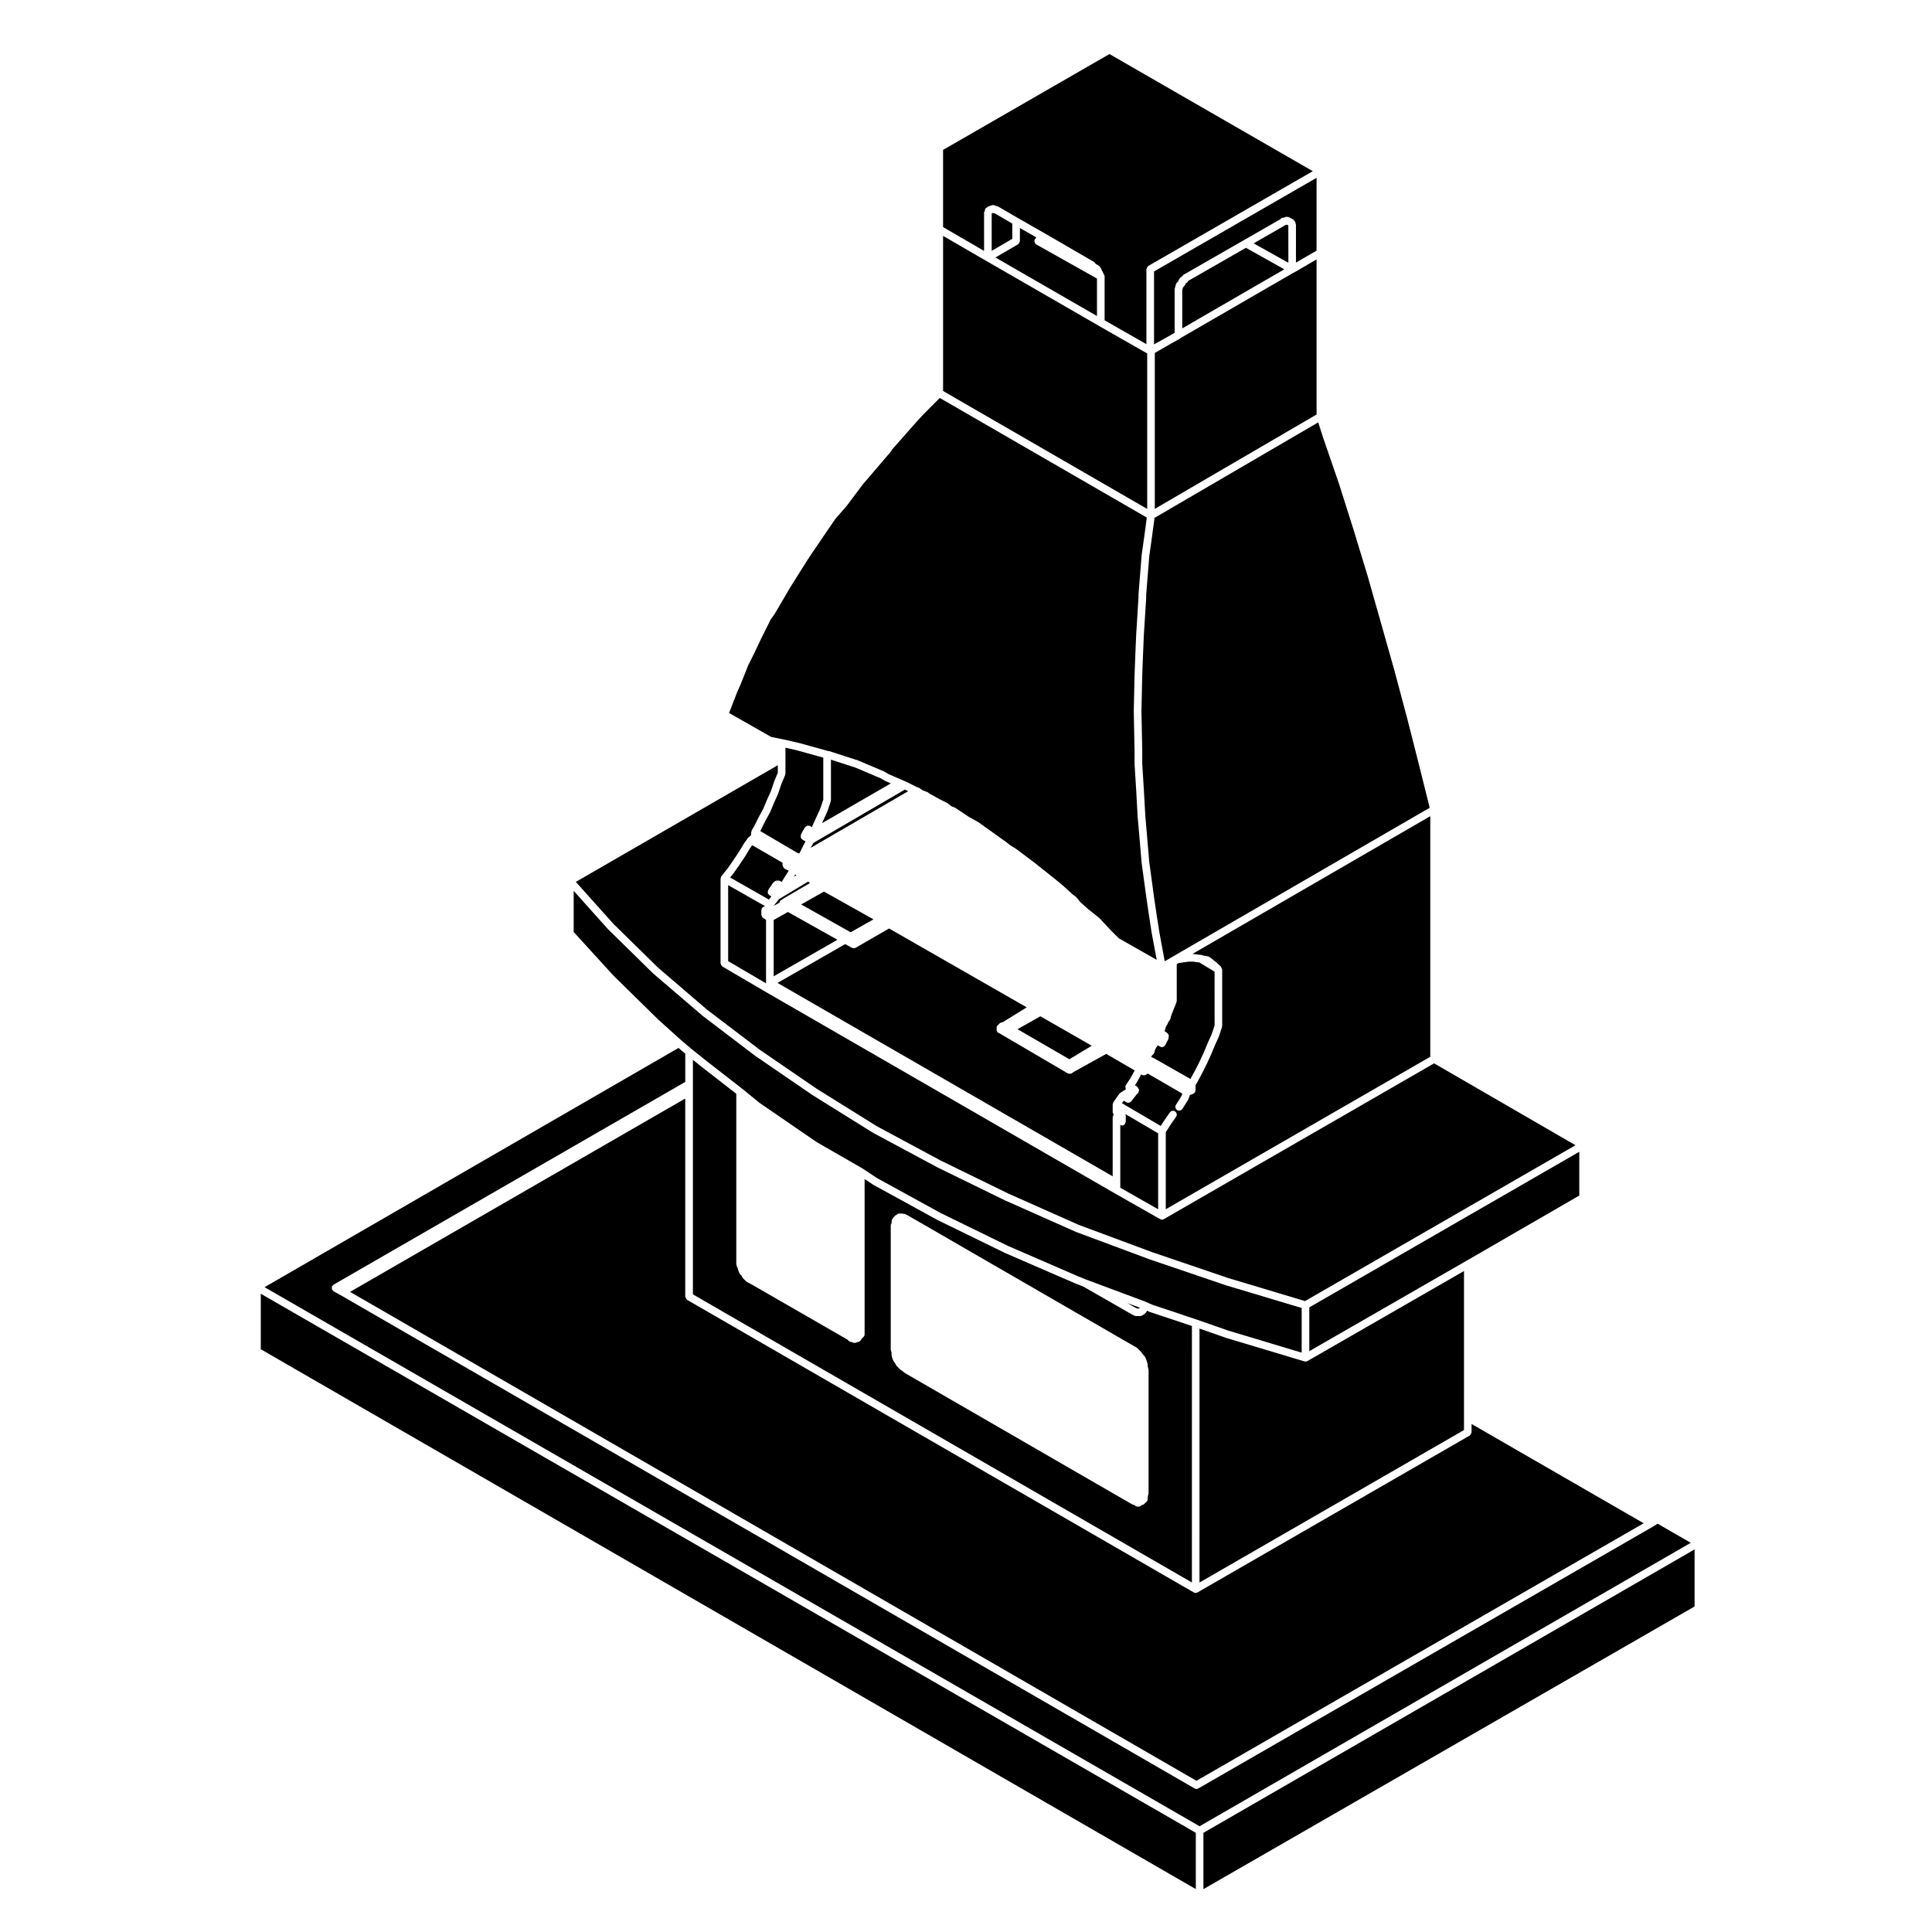 <?xml version="1.0" encoding="UTF-8"?>
<!-- Uploaded to: SVG Repo, www.svgrepo.com, Generator: SVG Repo Mixer Tools -->
<svg fill="#000000" width="800px" height="800px" version="1.1" viewBox="144 144 512 512" xmlns="http://www.w3.org/2000/svg">
 <g>
  <path d="m460.9 629.71-247.79-142.86v14.711l247.79 143.07z"/>
  <path d="m318.37 400.42 13.02 11.164 13.891 10.57 15.133 10.367 15.996 9.969 16.941 9.094h0.004l17.871 8.727 18.621 8.281 19.512 7.254 20.152 6.856 20.328 6.098 71.684-41.301-37.473-21.699-71.605 41.273c-0.16 0.098-0.332 0.137-0.508 0.137s-0.336-0.047-0.5-0.133l-12.055-6.856c-0.004 0-0.004-0.004-0.004-0.004h-0.004l-91.844-52.996c-0.004-0.004-0.012-0.004-0.012-0.004l-12.059-7.066c-0.047-0.023-0.051-0.082-0.086-0.105-0.105-0.082-0.156-0.18-0.227-0.301-0.066-0.109-0.121-0.207-0.141-0.336-0.004-0.047-0.051-0.074-0.051-0.121v-22.445c0-0.098 0.082-0.156 0.102-0.242 0.023-0.09-0.012-0.176 0.035-0.258 0.016-0.023 0.051-0.023 0.066-0.051 0.02-0.023 0.004-0.059 0.023-0.086l1.648-2.062 1.414-2.016v-0.004l1.664-2.5h0.004l1.215-2.031c0.012-0.012 0.031-0.012 0.035-0.023 0.004-0.016 0-0.031 0.012-0.047l1.039-1.457c0.031-0.047 0.09-0.039 0.125-0.082 0.031-0.035 0.031-0.098 0.07-0.121l0.656-0.523v-0.766c0-0.102 0.082-0.156 0.105-0.25 0.02-0.086-0.012-0.176 0.039-0.262v-0.004c0.004-0.004 0-0.004 0.004-0.012l0.613-1.008 1.219-2.445c0-0.004 0.012-0.004 0.012-0.016 0.004-0.004 0-0.016 0.004-0.02l1.223-2.238 1.012-2.449c0-0.004 0.012-0.004 0.012-0.004 0.004-0.016 0-0.02 0-0.02l1.023-2.254 0.816-2.434c0.004-0.016 0.02-0.016 0.023-0.031s-0.004-0.023 0-0.039l0.957-2.301v-1.996l-53.523 30.918 9.969 11.133z"/>
  <path d="m318.38 414.14 6.195 5.582 2.672 2.258 4.141 3.312 9.355 7.277 0.004 0.008 0.016 0.008 4.551 3.711 15.117 10.371 12.199 7.023 0.023 0.027 0.031 0.008 3.672 2.445 17.039 9.352 17.801 8.691 18.691 8.105h0.004l2.019 0.809 15.59 5.812 0.027 0.023h0.027l1.855 0.824 11.777 3.93 0.004 0.004h0.012l8.273 2.894 19.48 5.852v-11.836l-20.062-6.008-0.004-0.008-0.031-0.004-20.16-6.856-0.012-0.008-0.02-0.004-19.531-7.273-0.023-0.016-0.039-0.012-18.699-8.312-0.012-0.008-0.027-0.008-17.867-8.727-0.016-0.012-0.02-0.008-17.039-9.145-0.016-0.02-0.039-0.008-16.008-9.977-0.016-0.016-0.023-0.012-15.164-10.387-0.016-0.02-0.027-0.012-13.926-10.598-0.016-0.031-0.027-0.012-13.102-11.223-0.008-0.031-0.035-0.016-11.852-11.633-0.008-0.023-0.031-0.016-9.047-10.102v10.906l10.531 11.543z"/>
  <path d="m592.07 552.86-8.781-5.062-1.145 0.719c-0.012 0.004-0.02 0.004-0.023 0.004-0.004 0.004-0.004 0.012-0.012 0.016l-120.53 69.414c-0.156 0.098-0.328 0.137-0.504 0.137s-0.344-0.047-0.504-0.137l-226.31-130.72-1.863-1.027c-0.117-0.066-0.152-0.191-0.23-0.293-0.039-0.051-0.121-0.031-0.156-0.09-0.02-0.039 0-0.086-0.016-0.121-0.055-0.121-0.047-0.238-0.047-0.367-0.004-0.137-0.012-0.246 0.039-0.371 0.016-0.039-0.012-0.086 0.012-0.121 0.051-0.098 0.156-0.109 0.227-0.18 0.059-0.059 0.074-0.156 0.156-0.203l93.219-53.742v-7.473l-1.793-1.527-109.7 63.398 247.79 142.86z"/>
  <path d="m462.92 644.64 130.16-74.906v-15.121l-130.16 75.105z"/>
  <path d="m355.49 342.91-3.336-0.762v6.844c0 0.074-0.066 0.117-0.082 0.188-0.012 0.07 0.031 0.133 0 0.203l-1.031 2.469-0.816 2.449c-0.012 0.02-0.031 0.031-0.035 0.051-0.004 0.016 0.004 0.035-0.004 0.051l-1.031 2.281-1.027 2.469c-0.004 0.02-0.031 0.031-0.039 0.051-0.004 0.016 0.004 0.031-0.004 0.047l-1.246 2.281-1.223 2.465c-0.012 0.016-0.031 0.023-0.039 0.039-0.004 0.012 0 0.023-0.004 0.039l-0.102 0.16 9.633 5.668 0.605 0.258c0.051-0.023 0.102-0.016 0.145-0.031l0.039-0.055 1.211-2.414c0.004-0.012 0.02-0.012 0.02-0.02 0 0 0-0.016 0.004-0.023l0.348-0.613-0.828-0.516v-0.004l-0.012-0.004c-0.012-0.004-0.012-0.02-0.02-0.023-0.137-0.098-0.266-0.215-0.348-0.379-0.016-0.023 0.004-0.051-0.004-0.074-0.02-0.039-0.035-0.066-0.047-0.105-0.035-0.105 0.004-0.207 0.016-0.316 0-0.117-0.02-0.223 0.031-0.328 0.012-0.023-0.012-0.051 0-0.074l0.414-0.836c0.012-0.016 0.031-0.016 0.039-0.031 0.004-0.016 0-0.031 0.004-0.047l0.625-1.031c0.012-0.02 0.039-0.02 0.055-0.039 0.016-0.02 0.004-0.051 0.02-0.07 0.074-0.09 0.18-0.098 0.277-0.145 0.117-0.082 0.211-0.168 0.348-0.191 0.117-0.016 0.215 0.035 0.332 0.055 0.117 0.02 0.242-0.012 0.348 0.055 0.023 0.016 0.023 0.039 0.047 0.055 0.02 0.016 0.039 0.004 0.059 0.02l0.312 0.25 0.215-0.492c0-0.004 0.004-0.004 0.012-0.004 0 0-0.004-0.012 0-0.016l1.031-2.281 1.012-2.227 0.766-2.297v-11.129l-6.691-1.855c0.012-0.012 0.008-0.012 0.004-0.012z"/>
  <path d="m236.77 486.36 224.3 129.57 118.52-68.25-45.609-26.312v2.207c0 0.051-0.051 0.082-0.051 0.125-0.02 0.133-0.082 0.227-0.145 0.336-0.07 0.117-0.117 0.215-0.227 0.301-0.039 0.023-0.039 0.082-0.082 0.105l-72.117 41.562c-0.156 0.098-0.328 0.137-0.504 0.137s-0.344-0.047-0.504-0.137l-134.25-77.52c-0.047-0.023-0.051-0.082-0.086-0.105-0.105-0.086-0.16-0.18-0.23-0.301-0.066-0.109-0.121-0.207-0.137-0.336-0.012-0.051-0.055-0.082-0.055-0.125v-52.496z"/>
  <path d="m363.29 358.92c-0.004 0.02 0.004 0.035-0.004 0.051l-1.031 2.281-0.414 0.902 18.246-10.551-1.492-0.648c-0.02-0.012-0.023-0.031-0.039-0.039-0.031-0.016-0.059-0.012-0.086-0.023l-0.957-0.578-6.785-2.883-6.519-2.109v10.734c0 0.059-0.055 0.102-0.066 0.152-0.004 0.059 0.035 0.105 0.016 0.168l-0.836 2.5c0 0.016-0.027 0.023-0.031 0.043z"/>
  <path d="m454.23 442.02-1.289 2.031v20.41l70.094-40.406v-63.758l-63.043 36.516h0.25c0.023 0 0.047 0.023 0.07 0.031 0.023 0 0.047-0.023 0.074-0.02l1.379 0.195h0.344c0.066 0 0.102 0.055 0.156 0.066 0.055 0.012 0.105-0.031 0.16-0.012l0.539 0.176 1.18 0.195c0.09 0.016 0.137 0.102 0.215 0.137 0.086 0.035 0.176 0.016 0.246 0.074l1.043 0.836 1.031 0.836c0.02 0.012 0.016 0.035 0.031 0.047 0.016 0.016 0.039 0.012 0.055 0.023l0.828 0.828c0.074 0.074 0.066 0.176 0.105 0.262 0.066 0.109 0.121 0.207 0.137 0.332 0.004 0.047 0.051 0.074 0.051 0.117v14.969c0 0.059-0.055 0.102-0.066 0.152-0.012 0.059 0.031 0.105 0.012 0.168l-0.828 2.488c-0.004 0.02-0.031 0.031-0.035 0.051-0.004 0.016 0.004 0.031-0.004 0.047l-1.023 2.262v0.004l-1.039 2.488-0.016 0.016c0 0.004 0.004 0.012 0 0.016l-1.043 2.281c0 0.012-0.012 0.012-0.016 0.02 0 0.004 0.004 0.012 0 0.016l-1.25 2.5c-0.004 0.004-0.012 0.012-0.016 0.016v0.012l-1.223 2.289c-0.004 0.012-0.016 0.012-0.016 0.02-0.004 0.004 0 0.012-0.004 0.016l-0.48 0.801v1.387c0 0.09-0.07 0.141-0.09 0.223-0.023 0.09 0 0.176-0.051 0.258-0.004 0.012 0.004 0.023 0 0.035-0.02 0.035-0.074 0.023-0.102 0.055-0.082 0.105-0.168 0.168-0.277 0.238-0.07 0.047-0.102 0.125-0.18 0.156l-0.789 0.262-0.453 1.211c-0.02 0.047-0.059 0.066-0.082 0.105-0.016 0.023 0 0.059-0.02 0.086l-1.457 2.281c-0.188 0.301-0.516 0.469-0.848 0.469-0.188 0-0.371-0.055-0.539-0.156-0.473-0.301-0.609-0.926-0.309-1.391l1.387-2.188 0.297-0.777-9.141-5.305-0.523 0.316c-0.16 0.102-0.336 0.145-0.523 0.145s-0.359-0.051-0.523-0.145l-0.191-0.109-1.09 2.008c-0.012 0.02-0.031 0.023-0.039 0.039-0.004 0.012 0 0.023-0.004 0.035l-0.523 0.777c0.086 0.023 0.109 0.105 0.18 0.152s0.156 0.031 0.223 0.098l0.398 0.414h0.004v-0.004l0.012 0.004c0.07 0.07 0.055 0.172 0.102 0.25 0.082 0.152 0.188 0.297 0.188 0.465-0.004 0.102-0.09 0.176-0.117 0.277-0.051 0.145-0.059 0.312-0.176 0.43l-0.371 0.371-1.414 1.812c-0.203 0.258-0.504 0.387-0.797 0.387-0.172 0-0.344-0.047-0.504-0.137l-0.699-0.398-0.465 0.664 10.273 6.019 0.934-1.461c0.004-0.012 0.016-0.012 0.023-0.016v-0.02l1.465-2.09c0.312-0.457 0.945-0.562 1.395-0.246 0.457 0.316 0.57 0.945 0.246 1.402z"/>
  <path d="m347.58 379.95c0.02-0.047 0-0.102 0.023-0.137l1.254-1.867c0.051-0.082 0.145-0.086 0.215-0.141 0.07-0.055 0.09-0.156 0.168-0.195l0.414-0.207c0.031-0.016 0.055 0.004 0.082-0.004 0.125-0.055 0.246-0.031 0.383-0.031 0.125 0 0.246-0.023 0.363 0.031 0.031 0.012 0.059-0.012 0.082 0.004l0.629 0.316 0.523-0.945c0.012-0.012 0.023-0.012 0.031-0.023 0.012-0.012 0-0.02 0.012-0.031l1.254-1.969-1.078-0.543c-0.055-0.023-0.059-0.09-0.105-0.121-0.105-0.082-0.172-0.168-0.246-0.289-0.07-0.109-0.117-0.207-0.137-0.336-0.012-0.055-0.066-0.098-0.066-0.152v-0.672l-8.055-4.656-0.504 0.711-1.211 2.012s-0.012 0.004-0.016 0.012c-0.004 0.012 0 0.023-0.004 0.035l-1.672 2.5s-0.004 0-0.012 0.004v0.004l-1.449 2.082c-0.004 0.012-0.023 0.004-0.023 0.016-0.012 0.012-0.004 0.031-0.016 0.039l-0.926 1.152 10.281 5.848 0.645-0.801-0.57-0.402c-0.031-0.02-0.031-0.066-0.055-0.09-0.102-0.086-0.203-0.16-0.262-0.289-0.023-0.047 0-0.098-0.012-0.137-0.02-0.051-0.07-0.082-0.074-0.125-0.016-0.09 0.039-0.168 0.047-0.258 0.016-0.125 0.023-0.23 0.086-0.344z"/>
  <path d="m490.98 502.07 41.504-23.871h0.008l30.035-17.363v-11.605l-71.547 41.234z"/>
  <path d="m354.36 376.35 0.691-0.398-0.305-0.203z"/>
  <path d="m345.84 384.98c0.012-0.07-0.031-0.133 0-0.195 0.023-0.07 0.105-0.098 0.145-0.152 0.07-0.105 0.137-0.18 0.246-0.258 0.109-0.086 0.215-0.121 0.352-0.145 0.07-0.016 0.105-0.082 0.18-0.082l-9.793-5.57v20.133l10.035 5.883v-16.812l-0.797-0.523c-0.031-0.02-0.031-0.066-0.059-0.09-0.039-0.035-0.082-0.059-0.117-0.102-0.012-0.016-0.035-0.012-0.051-0.023-0.051-0.066-0.031-0.152-0.066-0.227-0.051-0.105-0.105-0.188-0.109-0.309-0.012-0.039-0.047-0.059-0.047-0.102v-1.25c0.008-0.07 0.07-0.117 0.082-0.176z"/>
  <path d="m350.43 382.31-1.395 1.734v0.016l1.551-0.855c0.035-0.379 0.289-0.641 0.621-0.781l0.059-0.059c0.035-0.035 0.086-0.023 0.121-0.051 0.039-0.031 0.039-0.086 0.082-0.105l7.195-4.207-0.504-0.363-7.637 4.578z"/>
  <path d="m351.34 339.89c0.004 0 0.004 0.004 0.016 0.012l0.012-0.004 4.574 1.043c0.012 0 0.012 0.016 0.02 0.02 0.012 0 0.016-0.004 0.02-0.004l7.344 2.035h0.082c0.059 0 0.098 0.055 0.145 0.066 0.055 0.004 0.105-0.035 0.16-0.016l7.688 2.488c0.016 0.004 0.02 0.023 0.035 0.031 0.02 0.004 0.031-0.004 0.051 0l6.856 2.91c0.031 0.012 0.031 0.047 0.059 0.059 0.02 0.012 0.051-0.004 0.07 0.012l0.973 0.59 3.266 1.422 1.457 0.629c0.012 0.004 0.012 0.02 0.02 0.023 0.012 0 0.02-0.004 0.031 0l2.801 1.402c0.098 0.012 0.168 0.039 0.258 0.082 0.055 0.023 0.109 0 0.168 0.035l1.148 0.754 0.488 0.16c0.035 0.012 0.047 0.051 0.074 0.066 0.031 0.012 0.066-0.012 0.102 0.012l0.156 0.09c0.312 0.012 0.559 0.176 0.734 0.406l2.828 1.57 2.062 1.031c0.035 0.02 0.047 0.066 0.074 0.086 0.035 0.023 0.074 0.012 0.105 0.035l0.918 0.734 0.906 0.359c0.035 0.016 0.039 0.059 0.082 0.082 0.031 0.016 0.074-0.004 0.105 0.02l3.551 2.371 2.402 1.324c0.02 0.012 0.02 0.035 0.039 0.047 0.016 0.012 0.039 0 0.059 0.016l7.269 5.195c0.004 0.004 0.004 0.012 0.012 0.016 0.004 0.004 0.012 0 0.016 0.004l0.828 0.629c0.016 0.012 0.012 0.031 0.023 0.039 0.023 0.02 0.066 0.016 0.09 0.039 0.012 0.012 0.004 0.023 0.016 0.035l0.105 0.105 1.566 0.969c0.016 0.012 0.012 0.031 0.031 0.039 0.012 0.012 0.031 0 0.047 0.012l4.988 3.738c0.004 0.004 0.004 0.016 0.016 0.02 0 0.004 0.012 0 0.012 0.004l1.031 0.832h0.004l5.195 4.152c0.004 0.004 0.004 0.012 0.004 0.012 0.004 0.004 0.012 0 0.012 0.004l1.25 1.043c0.004 0.004 0 0.016 0.012 0.023 0.004 0.004 0.016 0 0.02 0.004l2.449 2.231 0.801 0.605c0.02 0.016 0.016 0.047 0.035 0.059 0.02 0.016 0.051 0.012 0.066 0.023l0.211 0.207c0.02 0.02 0.012 0.051 0.031 0.07 0.016 0.016 0.039 0.012 0.059 0.031l0.75 0.973 2 1.805 0.996 0.801h0.004l2.074 1.652c0.023 0.016 0.02 0.051 0.039 0.066 0.02 0.02 0.051 0.016 0.07 0.035l3.117 3.336 1.961 1.953 10.051 5.723-1.266-6.805v-0.004c0-0.012-0.012-0.016-0.012-0.02l-0.621-3.953 0.004-0.004-0.004-0.004-0.828-5.606v-0.004l-0.004-0.004-1.043-7.68-0.207-1.457c-0.004-0.012 0.012-0.02 0.004-0.035 0-0.012-0.012-0.016-0.012-0.023l-0.832-9.766-0.207-2.281c0-0.004 0.004-0.012 0.004-0.02 0-0.004-0.012-0.012-0.012-0.016l-0.414-7.465-0.414-6.66c0-0.012 0.012-0.02 0.012-0.031 0-0.016-0.016-0.02-0.016-0.035v-3.5l-0.207-10.184s0.004-0.004 0.004-0.012c0 0-0.004-0.004-0.004-0.012v-0.414s0.004-0.004 0.004-0.012c0 0-0.004-0.004-0.004-0.012l0.207-9.562 0.004-0.012v-0.012l0.207-5.402 0.207-4.988v-0.004-0.016l0.621-9.945v-0.801c0-0.016 0.02-0.023 0.02-0.039s-0.016-0.023-0.016-0.039l0.832-10.387c0-0.012 0.012-0.016 0.016-0.031 0-0.012-0.016-0.02-0.012-0.035l0.621-4.367s0.004 0 0.004-0.004l0.742-5.551-54.863-31.695-4.223 4.223-2.266 2.469-6.133 6.949-0.152 0.309c-0.023 0.051-0.082 0.074-0.105 0.117-0.02 0.023-0.004 0.059-0.031 0.086l-6.227 7.281c-0.004 0-0.004 0.004-0.004 0.004l-1.215 1.41-4.348 5.805c-0.012 0.012-0.023 0.004-0.035 0.02-0.012 0.012-0.004 0.031-0.016 0.039l-2.867 3.273-2.672 3.898-3.531 5.188-1.238 1.863-4.555 7.246-4.141 7.055c-0.012 0.016-0.031 0.012-0.039 0.02-0.012 0.02 0 0.039-0.012 0.055l-0.996 1.387-2.641 5.301v0.004l-1.672 3.543c0 0.004-0.004 0.004-0.012 0.016v0.012l-1.641 3.285-2.055 5.144c0 0.012-0.012 0.012-0.016 0.02-0.004 0.004 0.004 0.012 0 0.016l-0.816 1.832-2.18 5.621 11.16 6.348z"/>
  <path d="m531.98 480.83-41.504 23.867c-0.156 0.09-0.328 0.133-0.504 0.133-0.102 0-0.191-0.016-0.293-0.047l-20.781-6.238c-0.004 0-0.004-0.012-0.016-0.012-0.012-0.004-0.02 0-0.031-0.004l-6.973-2.445v67.301l70.094-40.406v-3.367l0.004-38.781z"/>
  <path d="m444.76 490.47 0.352 0.18 0.195 0.102h0.57l0.062-0.031 0.09-0.09 0.059-0.062-3.34-1.246 2.004 1.148z"/>
  <path d="m339.12 478.05v-44.188l-8.957-6.969c-0.004 0-0.004-0.004-0.012-0.004 0-0.004 0-0.004-0.004-0.004l-2.519-2.016v62.152l132.24 76.352 0.004-67.977-11.156-3.715c-0.012-0.004-0.016-0.016-0.023-0.02-0.023-0.012-0.051-0.004-0.074-0.016l-0.648-0.293-0.117 0.238c-0.035 0.07-0.102 0.102-0.141 0.156-0.023 0.031-0.016 0.074-0.047 0.105l-0.414 0.414c-0.047 0.047-0.105 0.031-0.156 0.066-0.051 0.035-0.059 0.105-0.105 0.125l-0.422 0.207c-0.137 0.07-0.297 0.105-0.441 0.105h-0.414c-0.039 0-0.07-0.039-0.105-0.039-0.035 0-0.059 0.039-0.102 0.039h-0.418c-0.152 0-0.309-0.035-0.449-0.105l-0.828-0.414c-0.012-0.004-0.012-0.012-0.016-0.016-0.016-0.004-0.023-0.004-0.039-0.012l-12.641-7.246-1.996-0.789c-0.004 0-0.004-0.004-0.004-0.004-0.012-0.004-0.016 0-0.02-0.004l-18.707-8.105c-0.012 0-0.012-0.012-0.016-0.016-0.012-0.004-0.02 0-0.031-0.004l-17.871-8.727c-0.004 0-0.004-0.012-0.012-0.012-0.012-0.004-0.023-0.004-0.035-0.012l-17.035-9.344c-0.02-0.012-0.02-0.023-0.031-0.035-0.016-0.012-0.031-0.004-0.051-0.016l-2.176-1.449v41.137c0 0.258-0.102 0.52-0.297 0.715l-0.512 0.512-0.137 0.277c-0.035 0.07-0.102 0.102-0.141 0.156-0.047 0.055-0.082 0.098-0.125 0.137-0.18 0.152-0.395 0.262-0.629 0.262l-0.105-0.004c-0.16 0.102-0.316 0.207-0.504 0.207h-0.422c-0.18 0-0.336-0.105-0.504-0.207h-0.117c-0.281 0-0.527-0.109-0.715-0.301h-0.004l-0.324-0.332-25.805-14.852-0.406-0.207-0.414-0.207c-0.059-0.023-0.07-0.098-0.109-0.125-0.039-0.031-0.109-0.02-0.152-0.066l-0.414-0.418h-0.004l-0.414-0.414c-0.047-0.047-0.031-0.105-0.066-0.152-0.059-0.086-0.145-0.141-0.176-0.246l-0.078-0.246-0.039-0.02c-0.012-0.004-0.012-0.023-0.02-0.031-0.18-0.098-0.332-0.23-0.434-0.422l-0.207-0.414c-0.012-0.02 0.004-0.047-0.004-0.066-0.016-0.023-0.047-0.039-0.055-0.07l-0.207-0.621v-0.004l-0.176-0.551-0.176-0.348c-0.039-0.074 0-0.156-0.02-0.238-0.02-0.082-0.098-0.133-0.098-0.223v-0.414l-0.004-0.617zm40.945-9.355c0-0.18 0.109-0.336 0.207-0.504v-0.324c0-0.039 0.035-0.07 0.047-0.105-0.035-0.293 0.031-0.586 0.25-0.812l0.09-0.09 0.133-0.273c0.051-0.105 0.168-0.137 0.246-0.215 0.082-0.082 0.105-0.191 0.215-0.246l0.266-0.133 0.09-0.09c0.195-0.195 0.453-0.297 0.715-0.297h0.832c0.07 0 0.117 0.059 0.188 0.074 0.156-0.004 0.312-0.047 0.473 0.035l0.402 0.203 0.422 0.207c0.012 0.004 0.012 0.023 0.023 0.031 0.012 0.004 0.023 0 0.035 0.004l60.027 34.688 0.387 0.195c0.055 0.023 0.066 0.09 0.105 0.121 0.051 0.035 0.109 0.02 0.156 0.066l0.414 0.414v0.004l0.414 0.418h0.004l0.207 0.207c0.031 0.031 0.02 0.074 0.047 0.105 0.02 0.031 0.066 0.031 0.086 0.059l0.348 0.523 0.348 0.348c0.047 0.047 0.035 0.105 0.066 0.156 0.039 0.047 0.102 0.055 0.125 0.105l0.207 0.414c0.012 0.023-0.004 0.051 0.004 0.074 0.016 0.023 0.047 0.035 0.055 0.059l0.207 0.621v0.004l0.207 0.629c0.016 0.055-0.02 0.105-0.016 0.16 0.012 0.055 0.066 0.098 0.066 0.152v0.586l0.102 0.195c0.039 0.074 0 0.156 0.02 0.238s0.098 0.133 0.098 0.223v32.84c0 0.059-0.055 0.102-0.066 0.156-0.012 0.055 0.031 0.105 0.012 0.16l-0.156 0.469v0.465c0 0.039-0.039 0.07-0.039 0.105 0.031 0.293-0.031 0.586-0.258 0.812l-0.621 0.621c-0.195 0.195-0.453 0.293-0.711 0.293l-0.117 0.121c-0.188 0.188-0.438 0.309-0.719 0.309-0.039 0-0.07-0.035-0.105-0.039-0.035 0-0.059 0.039-0.102 0.039-0.262 0-0.523-0.105-0.719-0.301l-0.117-0.121c-0.152-0.004-0.309-0.035-0.441-0.105l-0.414-0.207c-0.012-0.004-0.012-0.016-0.02-0.02-0.012-0.004-0.023-0.004-0.039-0.012l-60.062-34.707c-0.039-0.023-0.039-0.074-0.074-0.102-0.039-0.031-0.098-0.02-0.125-0.055l-0.312-0.309-0.266-0.133c-0.051-0.023-0.059-0.09-0.105-0.121-0.051-0.035-0.109-0.02-0.156-0.066l-0.203-0.203-0.418-0.414c-0.004-0.004-0.004-0.012-0.004-0.012 0-0.004-0.004-0.004-0.012-0.004l-0.414-0.422c-0.023-0.031-0.016-0.07-0.039-0.102-0.039-0.055-0.105-0.09-0.137-0.152l-0.172-0.344-0.391-0.562c-0.012-0.016 0-0.039-0.012-0.055-0.016-0.023-0.039-0.035-0.055-0.059l-0.207-0.414c-0.012-0.02 0.004-0.047-0.004-0.07-0.012-0.023-0.039-0.039-0.051-0.07l-0.207-0.629c-0.02-0.055 0.02-0.105 0.012-0.16-0.012-0.055-0.066-0.098-0.066-0.152v-0.809l-0.102-0.195c-0.035-0.074 0-0.152-0.016-0.23-0.02-0.086-0.098-0.137-0.098-0.223v-33.043z"/>
  <path d="m438.97 436.44c0.023-0.09-0.016-0.176 0.035-0.262 0.012-0.016 0.031-0.016 0.035-0.023 0.012-0.016 0.004-0.031 0.012-0.039l1.457-2.086c0.02-0.023 0.055-0.023 0.074-0.051 0.023-0.023 0.016-0.066 0.039-0.09l0.207-0.207c0.031-0.031 0.082-0.02 0.105-0.047 0.023-0.023 0.031-0.07 0.059-0.09l1.406-0.902c-0.051-0.074-0.082-0.137-0.105-0.223-0.047-0.125-0.035-0.238-0.023-0.367 0-0.098-0.051-0.172-0.02-0.266 0.016-0.051 0.07-0.066 0.09-0.105 0.02-0.039 0-0.09 0.031-0.125l1.219-1.84 1.113-2.039-7.543-4.383-8.785 4.863c-0.18 0.227-0.438 0.395-0.75 0.395-0.031 0-0.059-0.031-0.09-0.035-0.039 0.004-0.086 0.035-0.125 0.035-0.176 0-0.348-0.047-0.516-0.137l-18-10.555c-0.43-0.117-0.777-0.449-0.777-0.918v-0.621c0-0.348 0.211-0.609 0.488-0.789l0.035-0.074c0.047-0.098 0.145-0.117 0.211-0.188 0.047-0.055 0.102-0.086 0.145-0.125 0.125-0.09 0.242-0.156 0.398-0.176 0.055-0.012 0.086-0.066 0.141-0.066h0.176l6.379-3.945-36.48-20.902-8.844 5.109c-0.137 0.086-0.297 0.117-0.453 0.125-0.023 0-0.051 0.031-0.07 0.031-0.039 0-0.07-0.039-0.105-0.047-0.121-0.016-0.25-0.031-0.367-0.098l-1.789-0.977-17.941 10.281 88.828 51.254v-15.723c0-0.074 0.066-0.121 0.082-0.191 0.023-0.117 0.051-0.211 0.117-0.312 0.031-0.047 0.012-0.105 0.051-0.145-0.047-0.055-0.051-0.125-0.082-0.191-0.059-0.109-0.137-0.207-0.141-0.332-0.004-0.023-0.023-0.035-0.023-0.059v-2.074c-0.004-0.113 0.074-0.176 0.098-0.27z"/>
  <path d="m449.83 235.26 3.648-2.023 1.812-1.047v-11.008c0-0.039 0.035-0.07 0.047-0.105-0.012-0.035-0.047-0.059-0.047-0.102v-0.414c0-0.086 0.074-0.137 0.098-0.223 0.016-0.082-0.02-0.156 0.016-0.23l0.102-0.195v-0.188s0.004 0 0.004-0.004c0-0.074 0.07-0.133 0.086-0.207 0.047-0.18 0.082-0.371 0.211-0.504v-0.004l0.418-0.414 0.035-0.035 0.125-0.395c0.031-0.082 0.109-0.105 0.156-0.176 0.039-0.07 0.031-0.156 0.09-0.215l0.207-0.207c0.047-0.047 0.105-0.031 0.156-0.066 0.051-0.035 0.059-0.105 0.105-0.125l0.109-0.055 0.055-0.109c0.051-0.105 0.168-0.141 0.25-0.223 0.074-0.082 0.105-0.188 0.203-0.238l0.363-0.18 15.586-8.934 9.652-5.543 0.109-0.109c0.195-0.195 0.457-0.297 0.715-0.297h0.125c0.031-0.02 0.07-0.023 0.105-0.039 0.133-0.066 0.242-0.168 0.398-0.168h0.414c0.258 0 0.52 0.102 0.715 0.297l0.004 0.004c0.051 0.016 0.098-0.012 0.137 0.012l0.422 0.207c0.039 0.02 0.051 0.074 0.09 0.105 0.051 0.035 0.125 0.02 0.168 0.066 0.012 0.012 0.012 0.02 0.016 0.031l0.203 0.203c0.039 0.047 0.031 0.105 0.066 0.152 0.035 0.047 0.098 0.055 0.121 0.105l0.207 0.414c0.039 0.074 0 0.152 0.02 0.23 0.02 0.086 0.09 0.137 0.09 0.223v10.062l5.441-3.148 0.02-0.016 0.004-19.301-43.074 24.816v19.316z"/>
  <path d="m456.9 233.57-0.031 0.016c-0.035 0.031-0.039 0.086-0.082 0.105l-2.445 1.359-4.309 2.492v41.312l42.871-25.008v-41.105l-5.965 3.481c-0.039 0.023-0.098 0.02-0.137 0.039l-29.781 17.234c-0.031 0.039-0.082 0.043-0.121 0.074z"/>
  <path d="m404.79 200.6v-0.207c0-0.18 0.109-0.336 0.207-0.504v-0.117c0-0.414 0.293-0.707 0.645-0.855l0.066-0.066c0.152-0.152 0.352-0.191 0.551-0.227l0.348-0.172c0.082-0.039 0.168 0 0.246-0.016 0.031-0.012 0.051-0.031 0.082-0.035 0 0 0-0.004 0.004-0.004 0.047-0.004 0.066-0.051 0.109-0.051h0.207c0.09 0 0.137 0.07 0.215 0.09 0.082 0.02 0.156-0.02 0.238 0.02l0.309 0.152c0.031 0.004 0.051 0.031 0.086 0.035 0.082 0.02 0.156-0.02 0.23 0.02l0.414 0.207c0.012 0.004 0.016 0.02 0.023 0.023 0.012 0.004 0.023 0 0.035 0.004l4.988 2.91 7.262 4.144c0.004 0 0.004 0.004 0.004 0.004h0.004l12.887 7.477c0.098 0.055 0.109 0.156 0.18 0.238 0.07 0.074 0.168 0.102 0.215 0.191l0.055 0.109 0.109 0.055v0.004l0.414 0.207c0.055 0.023 0.066 0.09 0.105 0.121 0.051 0.035 0.109 0.02 0.156 0.066l0.195 0.195 0.211 0.207c0.066 0.059 0.055 0.145 0.098 0.223 0.051 0.07 0.133 0.102 0.156 0.18l0.133 0.395 0.039 0.039c0.066 0.059 0.051 0.145 0.098 0.223 0.039 0.07 0.121 0.102 0.145 0.176l0.133 0.398 0.039 0.039c0.066 0.066 0.055 0.156 0.098 0.23 0.004 0.004 0.004 0.012 0.012 0.012 0.059 0.105 0.117 0.191 0.137 0.312 0.016 0.059 0.07 0.082 0.07 0.141 0 0.016-0.016 0.02-0.016 0.031v11.656l11.078 6.328v-19.871c0-0.051 0.047-0.082 0.055-0.125 0.02-0.133 0.074-0.223 0.137-0.332 0.07-0.121 0.125-0.223 0.238-0.309 0.035-0.031 0.039-0.082 0.082-0.105l43.578-25.105-53.883-31.039-44.094 25.398v20.461l10.867 6.309z"/>
  <path d="m434.71 218.07v-0.246l-16.113-9.059c-0.086-0.051-0.102-0.145-0.168-0.211-0.047-0.047-0.117-0.031-0.156-0.086-0.035-0.055-0.012-0.117-0.039-0.172-0.059-0.121-0.082-0.227-0.086-0.363-0.004-0.133 0-0.242 0.047-0.367 0.02-0.055-0.012-0.117 0.02-0.172 0.039-0.07 0.121-0.082 0.176-0.133 0.051-0.059 0.051-0.141 0.117-0.191l0.176-0.125-4.398-2.516v3.461c0 0.051-0.047 0.082-0.051 0.121-0.02 0.133-0.082 0.23-0.145 0.344-0.066 0.117-0.117 0.215-0.227 0.297-0.035 0.031-0.039 0.086-0.082 0.105l-5.984 3.481 26.91 15.512v-9.68z"/>
  <path d="m485.43 203.93v-0.176l-0.02-0.035-0.191-0.098c-0.086-0.02-0.152-0.059-0.23-0.102-0.137 0.07-0.273 0.172-0.422 0.172h-0.059c-0.031 0.02-0.031 0.059-0.059 0.074l-8.227 4.727 9.211 5.144-0.012-9.707z"/>
  <path d="m383.8 353.25-24.23 14.129-0.676 1.188-0.066 0.125 25.84-15.008z"/>
  <path d="m407.79 200.64-0.156-0.082c-0.141-0.004-0.281-0.031-0.414-0.102l-0.07-0.035-0.082 0.039c-0.059 0.031-0.125 0.031-0.191 0.047-0.02 0.059-0.035 0.109-0.07 0.172v9.801l5.465-3.188v-4.035z"/>
  <path d="m448.02 237.67-12.797-7.305v-0.008l-29.922-17.25h-0.004l-11.371-6.594v41.102l54.094 31.254z"/>
  <path d="m433.32 421.13-13.609-7.801-6.07 3.418 13.754 7.969z"/>
  <path d="m352.8 385.68-3.769 2.129v14.922l16.895-9.684z"/>
  <path d="m459.09 218.32c-0.012 0.004-0.031 0.004-0.039 0.012-0.004 0.004-0.004 0.012-0.012 0.016l-0.105 0.055-0.059 0.117c-0.102 0.195-0.258 0.336-0.434 0.434-0.016 0.004-0.016 0.023-0.031 0.031l-0.203 0.102-0.109 0.348c-0.039 0.105-0.121 0.16-0.188 0.246-0.031 0.047-0.02 0.105-0.059 0.145l-0.328 0.328c0 0.086-0.074 0.137-0.098 0.223-0.016 0.082 0.02 0.156-0.016 0.23l-0.102 0.195v10.223l27.055-15.66-10.184-5.691z"/>
  <path d="m375.48 387.64-13.121-7.359-6.051 3.406 13.121 7.371z"/>
  <path d="m449.19 286.98-0.008 0.004 0.008 0.004-0.621 4.375-0.82 10.266v0.809l-0.012 0.035 0.012 0.023-0.629 9.98v0.004l-0.207 4.957-0.207 5.383v0.004l-0.207 9.562v0.375l0.207 10.184v3.519l0.414 6.617v0.012l0.422 7.461 0.203 2.269v0.004l0.824 9.711 0.207 1.457v0.004l1.043 7.684 0.824 5.59 0.008 0.004 0.617 3.953 1.398 7.508 70.219-40.676-2.93-11.738-3.113-12.246-0.008-0.004-3.324-12.469-3.523-12.449-3.531-12.449-3.738-12.273-3.941-12.43-4.152-12.043v-0.012l-0.008-0.008-1.281-4.008-43.375 25.309z"/>
  <path d="m453.68 419.03c-0.016 0.082 0.023 0.156-0.016 0.238l-0.418 0.832-0.414 0.836c-0.004 0.016-0.02 0.016-0.023 0.031-0.004 0.004 0.004 0.016-0.004 0.023-0.012 0.016-0.031 0.012-0.039 0.023-0.188 0.297-0.492 0.484-0.832 0.484-0.152 0-0.301-0.035-0.449-0.105-0.012-0.004-0.012-0.02-0.02-0.023-0.012-0.004-0.023-0.004-0.039-0.012l-0.609-0.352-0.02 0.059c-0.016 0.031-0.047 0.047-0.059 0.074-0.012 0.02 0 0.047-0.012 0.066-0.02 0.031-0.059 0.02-0.086 0.051l-0.016 0.016c-0.035 0.051-0.02 0.105-0.059 0.141l-0.098 0.098-0.133 0.266-0.004 0.004-0.023 0.047-0.281 0.559v0.188c0 0.059-0.055 0.105-0.066 0.156-0.02 0.133-0.07 0.227-0.141 0.336-0.039 0.07-0.031 0.156-0.09 0.215l-0.488 0.488-0.137 0.324c0 0.012 0.004 0.02 0.004 0.031l0.508 0.215c0.02 0.012 0.02 0.031 0.039 0.039 0.02 0.012 0.051 0 0.07 0.012l9.742 5.543 0.105-0.172 1.234-2.266 1.219-2.434 1.043-2.281 1.023-2.457s0.012-0.004 0.012-0.012c0.004-0.004 0-0.012 0-0.012l1.008-2.227 0.766-2.309-0.004-14.25-4.051-2.469h-0.137c-0.051 0-0.098-0.004-0.141-0.012l-1.379-0.195h-1.102l-1.387 0.195-1.289 0.18-0.539 0.277v9.77c0 0.074-0.059 0.117-0.082 0.18-0.012 0.066 0.031 0.125 0.004 0.191l-0.418 1.043-0.414 1.027-0.395 1.008-0.211 0.594-0.191 0.762c-0.031 0.117-0.117 0.191-0.188 0.289-0.035 0.055-0.02 0.121-0.07 0.172l-0.246 0.258-0.137 0.402c-0.012 0.039-0.051 0.059-0.07 0.102-0.016 0.023 0 0.059-0.012 0.086-0.004 0.004-0.012 0-0.012 0v0.012l-0.484 0.805v0.137c0 0.086-0.07 0.137-0.09 0.223-0.02 0.082 0.02 0.156-0.02 0.23l-0.207 0.414-0.02 0.035 0.508 0.332c0.035 0.02 0.031 0.066 0.059 0.09 0.031 0.02 0.074 0.012 0.102 0.039l0.207 0.207c0.195 0.195 0.297 0.457 0.297 0.715 0 0.039-0.035 0.07-0.047 0.105 0.031 0.109-0.004 0.203-0.035 0.312z"/>
  <path d="m450.92 444.34-8.734-5.129c0.059 0.125 0.156 0.238 0.156 0.383v1.672c0 0.125-0.098 0.215-0.137 0.328-0.039 0.109-0.031 0.238-0.105 0.328-0.012 0.012-0.023 0.004-0.035 0.016-0.18 0.203-0.438 0.332-0.73 0.332-0.156 0-0.301-0.098-0.449-0.168v16.652l10.035 5.715z"/>
 </g>
</svg>